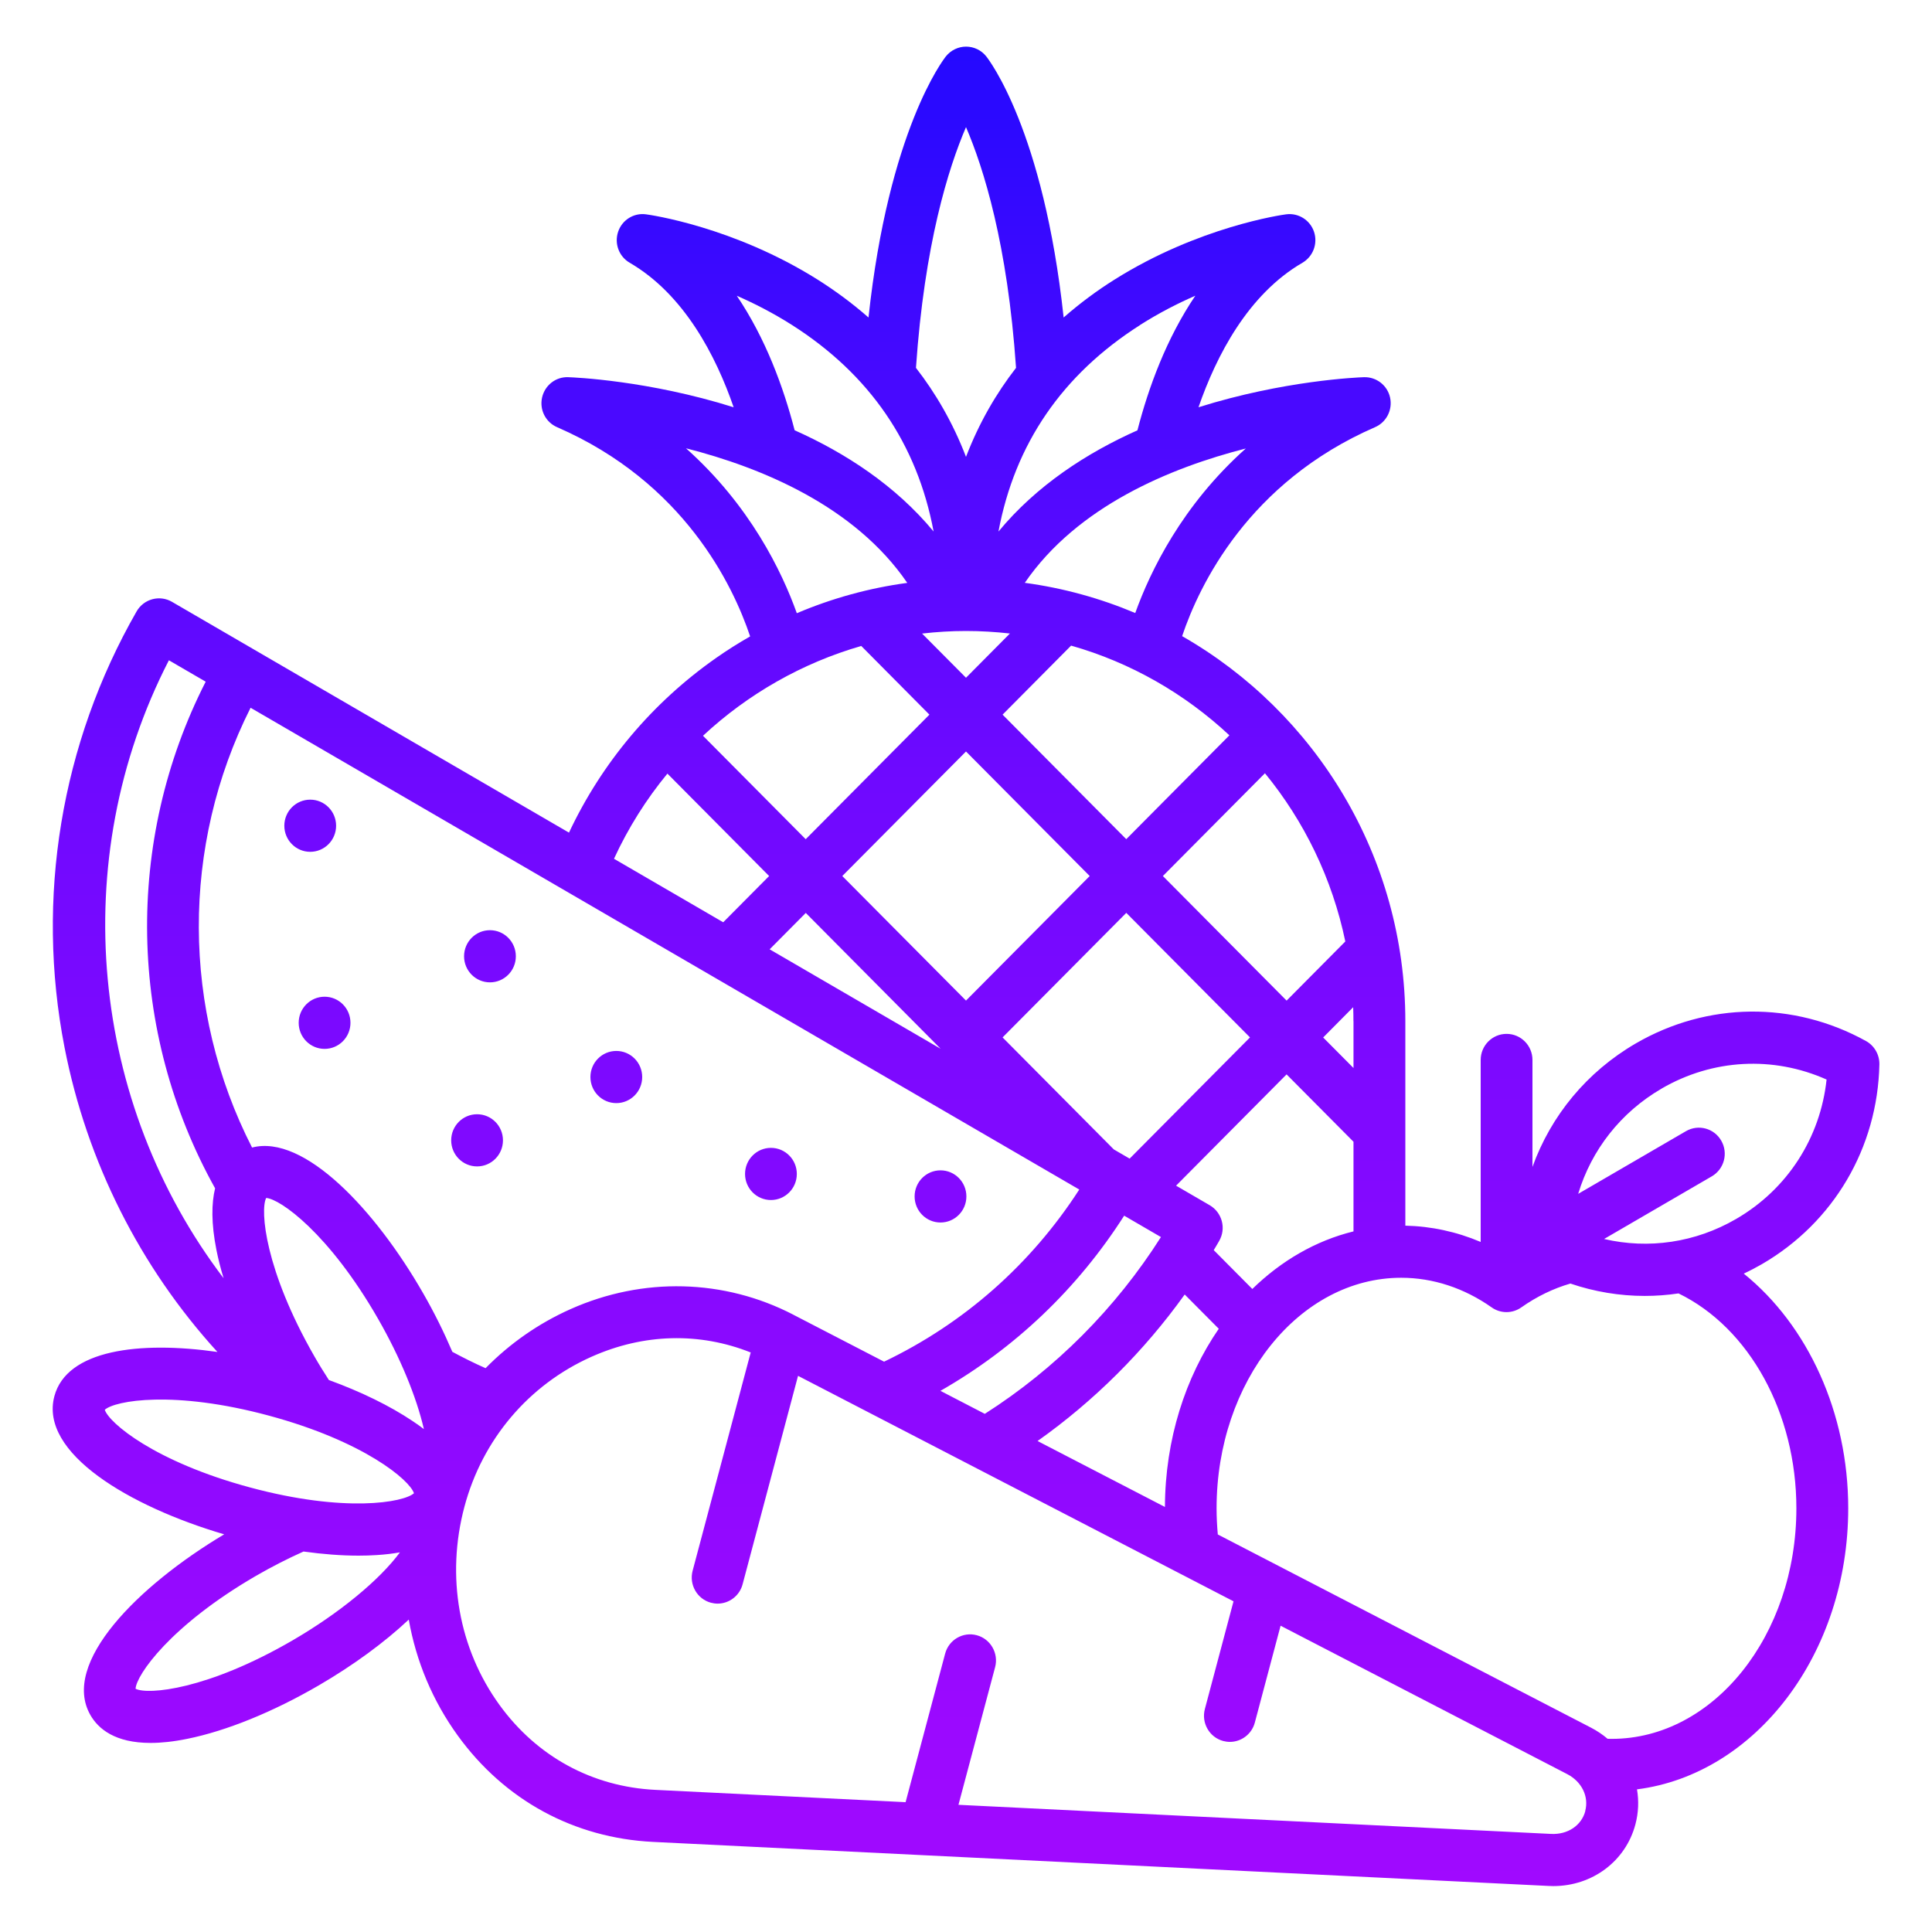<?xml version="1.0" encoding="UTF-8"?>
<svg id="Smartwatch" xmlns="http://www.w3.org/2000/svg" xmlns:xlink="http://www.w3.org/1999/xlink" viewBox="0 0 300 300">
  <defs>
    <style>
      .cls-1 {
        fill: url(#New_Gradient_Swatch_4);
      }
    </style>
    <linearGradient id="New_Gradient_Swatch_4" data-name="New Gradient Swatch 4" x1="150" y1="636.39" x2="150" y2="922.03" gradientTransform="translate(0 929.26) scale(1 -1)" gradientUnits="userSpaceOnUse">
      <stop offset="0" stop-color="#a009ff"/>
      <stop offset=".1" stop-color="#9a09ff"/>
      <stop offset=".3" stop-color="#8a09ff"/>
      <stop offset=".6" stop-color="#6f09ff"/>
      <stop offset=".8" stop-color="#4a09ff"/>
      <stop offset="1" stop-color="#2409ff"/>
    </linearGradient>
  </defs>
  <path class="cls-1" d="M270.76,197.77c.97-.45,1.92-.95,2.86-1.49,11.12-6.47,17.93-18.05,18.21-30.99.03-1.51-.77-2.91-2.08-3.64-11.27-6.23-24.64-6.08-35.76.38-7.58,4.41-13.16,11.2-16.03,19.17v-16.61c0-2.24-1.8-4.05-4.02-4.05s-4.02,1.81-4.02,4.05v28.26c-3.74-1.59-7.69-2.44-11.7-2.53v-31.75c0-25.6-13.99-47.98-34.66-59.79,2.66-7.92,10.29-23.89,29.96-32.45,1.77-.77,2.75-2.7,2.33-4.6s-2.12-3.22-4.06-3.16c-.96.03-12.46.51-25.69,4.67,2.77-7.99,7.68-17.52,16.14-22.44,1.66-.97,2.41-2.98,1.8-4.81-.62-1.83-2.43-2.96-4.33-2.71-.55.07-13.57,1.89-26.72,10.18-2.56,1.61-5.22,3.55-7.83,5.84-3.13-29.09-11.63-40.06-12.02-40.55-.76-.96-1.92-1.51-3.13-1.51s-2.37.56-3.13,1.51c-.39.49-8.89,11.46-12.02,40.55-2.61-2.29-5.27-4.22-7.83-5.84-13.14-8.29-26.17-10.11-26.72-10.18-1.9-.26-3.72.88-4.33,2.71s.13,3.84,1.8,4.81c8.46,4.92,13.38,14.45,16.14,22.44-13.23-4.16-24.73-4.64-25.69-4.67-1.94-.08-3.63,1.26-4.06,3.16-.42,1.9.55,3.83,2.33,4.6,19.71,8.57,27.33,24.58,29.98,32.49-1.8,1.03-3.57,2.14-5.29,3.35-9.91,6.95-17.73,16.26-22.84,27.12l-61.65-35.84c-.92-.54-2.02-.68-3.05-.4-1.03.28-1.91.96-2.44,1.89-11.74,20.48-15.71,44.52-11.19,67.7,3.47,17.78,11.74,34.13,23.74,47.29-12.15-1.73-23.4-.33-25.32,6.88-2.35,8.82,11.69,17.12,26.37,21.44-13.4,8-25.4,20-20.77,28.07,1.22,2.13,3.82,4.32,9.34,4.32,1.64,0,3.53-.19,5.72-.64,6.07-1.23,13.3-4.17,20.37-8.28,5.43-3.16,10.23-6.69,14-10.23,1.14,6.46,3.7,12.61,7.61,18.01,7.27,10.04,18.04,15.9,30.32,16.51l139.09,6.84c.24.01.47.02.7.02,6.05,0,11.23-3.85,12.75-9.57.49-1.83.55-3.68.25-5.45,18.41-2.34,32.8-21.02,32.8-43.65,0-14.81-6.27-28.41-16.23-36.44h0ZM258,169.04c7.94-4.62,17.35-5.1,25.63-1.41-.97,9.06-6.09,17.03-14.03,21.64-6.34,3.69-13.63,4.73-20.52,3.12l16.73-9.73c1.92-1.12,2.58-3.59,1.47-5.53-1.11-1.94-3.57-2.6-5.49-1.48l-16.73,9.73c2.06-6.82,6.6-12.65,12.95-16.34h0ZM161.1,223.77c8.8-6.23,16.54-13.94,22.86-22.76l5.29,5.32c-5.19,7.54-8.32,17.18-8.36,27.67l-19.78-10.24ZM123.18,204.14c-10.74-5.56-23.35-5.88-34.59-.86-5,2.23-9.45,5.36-13.19,9.17-1.75-.77-3.47-1.63-5.16-2.54-1.28-3-2.8-6.09-4.56-9.14-7.36-12.83-18.43-24.69-26.54-22.58-10.94-21.38-11.03-46.84-.23-68.29l128.68,74.81c-7.5,11.61-17.88,20.78-30.31,26.73l-14.11-7.3ZM51.07,214.29c-.78-1.21-1.55-2.44-2.27-3.71-7.65-13.34-8.43-22.64-7.47-24.56,2.13.12,9.74,5.45,17.39,18.79,3.44,6,5.96,12.14,7.1,17.1-.55-.42-1.13-.84-1.77-1.26-3.52-2.36-7.99-4.54-12.98-6.36h0ZM150,97.98c2.31,0,4.58.14,6.82.39l-6.82,6.87-6.82-6.86c2.25-.26,4.52-.4,6.82-.4ZM210.17,158.57v7.27l-4.71-4.74,4.66-4.7c.03.72.04,1.44.04,2.17h0ZM199.78,155.37l-19.21-19.34,15.85-15.96c6.09,7.43,10.45,16.35,12.48,26.12l-9.12,9.19ZM172.95,178.48l-17.27-17.39,19.21-19.34,19.21,19.34-18.69,18.82-2.46-1.43ZM174.89,130.31l-19.21-19.34,10.64-10.72c9.3,2.64,17.69,7.49,24.58,13.93l-16.02,16.13ZM169.21,136.03l-19.21,19.34-19.21-19.34,19.21-19.34,19.21,19.34ZM146.06,162.85l-26.55-15.44,5.61-5.65,20.94,21.09ZM174.56,188.77l5.71,3.32c-7.02,11.06-16.39,20.46-27.35,27.45l-6.89-3.57c11.56-6.6,21.29-15.86,28.53-27.2ZM194.46,200.15l-5.99-6.03c.28-.48.58-.95.85-1.44.53-.93.68-2.03.4-3.07s-.95-1.92-1.87-2.46l-5.23-3.04,17.16-17.28,10.39,10.46v13.92c-5.87,1.44-11.23,4.57-15.71,8.94h0ZM176.28,95.19c-5.4-2.28-11.16-3.88-17.15-4.69,8.15-11.88,22.58-17.86,34.32-20.86-9.9,8.83-14.84,19.07-17.17,25.55h0ZM177.02,50.47c2.91-1.85,5.83-3.35,8.59-4.55-4.49,6.64-7.27,14.25-8.99,20.9-7.88,3.52-15.65,8.55-21.58,15.72,2.55-13.62,9.91-24.37,21.98-32.06h0ZM150,19.74c2.73,6.35,6.45,18.17,7.77,37.38-3.03,3.9-5.72,8.48-7.77,13.82-2.05-5.34-4.74-9.92-7.77-13.82,1.32-19.21,5.04-31.04,7.77-37.38h0ZM114.4,45.92c2.75,1.2,5.68,2.7,8.59,4.55,12.07,7.69,19.43,18.45,21.98,32.06-5.93-7.16-13.69-12.19-21.58-15.72-1.72-6.65-4.5-14.26-8.99-20.9ZM106.52,69.61c11.75,2.99,26.2,8.98,34.36,20.9-5.91.8-11.67,2.38-17.15,4.71-2.32-6.49-7.28-16.76-17.21-25.61ZM133.73,100.3l10.59,10.67-19.21,19.34-15.95-16.06c6.97-6.49,15.4-11.3,24.56-13.94h0ZM103.64,120.13l15.79,15.9-7.13,7.18-16.96-9.86c2.21-4.8,5.01-9.24,8.3-13.23ZM26.23,102.53l5.71,3.32c-12.61,24.72-12.11,54.34,1.46,78.67-.56,2.31-.62,5.41.21,9.59.28,1.4.65,2.87,1.11,4.37-20.62-27.11-24.53-64.79-8.49-95.96h0ZM16.27,218.91c1.59-1.43,10.71-3.08,25.49.91,14.78,3.99,21.86,10.01,22.52,12.05-1.59,1.43-10.71,3.08-25.49-.91-14.78-3.99-21.86-10.01-22.52-12.05ZM45.44,254.71c-13.25,7.7-22.48,8.49-24.39,7.52.12-2.14,5.41-9.81,18.66-17.51,2.47-1.43,4.96-2.7,7.42-3.8,3.01.42,5.89.64,8.55.64.97,0,1.92-.03,2.83-.09,1.32-.08,2.51-.23,3.59-.42-3.16,4.29-9.39,9.43-16.66,13.66ZM246.17,281.21c-.6,2.26-2.73,3.68-5.3,3.56l-92.04-4.52,5.69-21.37c.57-2.16-.7-4.38-2.84-4.96-2.14-.58-4.35.7-4.92,2.86l-6.14,23.06-38.84-1.91c-9.81-.48-18.41-5.17-24.22-13.19-6.34-8.75-8.32-19.96-5.45-30.75,2.78-10.46,9.97-18.95,19.73-23.31,8.13-3.63,16.79-3.83,24.73-.67l-9.02,33.9c-.57,2.16.7,4.38,2.84,4.96.35.09.7.14,1.04.14,1.77,0,3.4-1.19,3.88-3l8.61-32.37,67.62,35.01-4.45,16.73c-.57,2.16.7,4.38,2.84,4.96.35.09.7.14,1.04.14,1.77,0,3.4-1.19,3.88-3l4-15.04,44.48,23.03c2.29,1.18,3.42,3.49,2.82,5.75h0ZM250.28,270.01c-.22,0-.43,0-.65-.01-.78-.66-1.65-1.25-2.6-1.74l-57.93-29.99c-.12-1.34-.19-2.7-.19-4.06,0-19.74,12.86-35.8,28.67-35.8,4.92,0,9.77,1.59,14.04,4.6,1.38.98,3.23.98,4.61,0,2.4-1.69,4.96-2.93,7.62-3.7,3.76,1.28,7.66,1.92,11.55,1.92,1.75,0,3.5-.13,5.24-.39,10.99,5.34,18.3,18.58,18.3,33.37,0,19.74-12.86,35.8-28.67,35.8h0ZM78.1,177.07c0,2.24-1.8,4.05-4.02,4.05s-4.02-1.81-4.02-4.05,1.8-4.05,4.02-4.05,4.02,1.81,4.02,4.05ZM54.42,158.82c0,2.24-1.8,4.05-4.02,4.05s-4.02-1.81-4.02-4.05,1.8-4.05,4.02-4.05,4.02,1.81,4.02,4.05ZM48.17,132.27c-2.22,0-4.02-1.81-4.02-4.05s1.8-4.05,4.02-4.05,4.02,1.81,4.02,4.05c0,2.24-1.8,4.05-4.02,4.05ZM80.1,148.49c0,2.24-1.8,4.05-4.02,4.05s-4.02-1.81-4.02-4.05,1.8-4.05,4.02-4.05,4.02,1.81,4.02,4.05h0ZM123.73,182.29c0,2.24-1.8,4.05-4.02,4.05s-4.02-1.81-4.02-4.05,1.8-4.05,4.02-4.05,4.02,1.81,4.02,4.05ZM142.02,185.78c0-2.24,1.8-4.05,4.02-4.05s4.02,1.81,4.02,4.05-1.8,4.05-4.02,4.05-4.02-1.81-4.02-4.05ZM99.72,167.24c0,2.24-1.8,4.05-4.02,4.05s-4.02-1.81-4.02-4.05,1.8-4.05,4.02-4.05,4.02,1.81,4.02,4.05Z"/>
</svg>